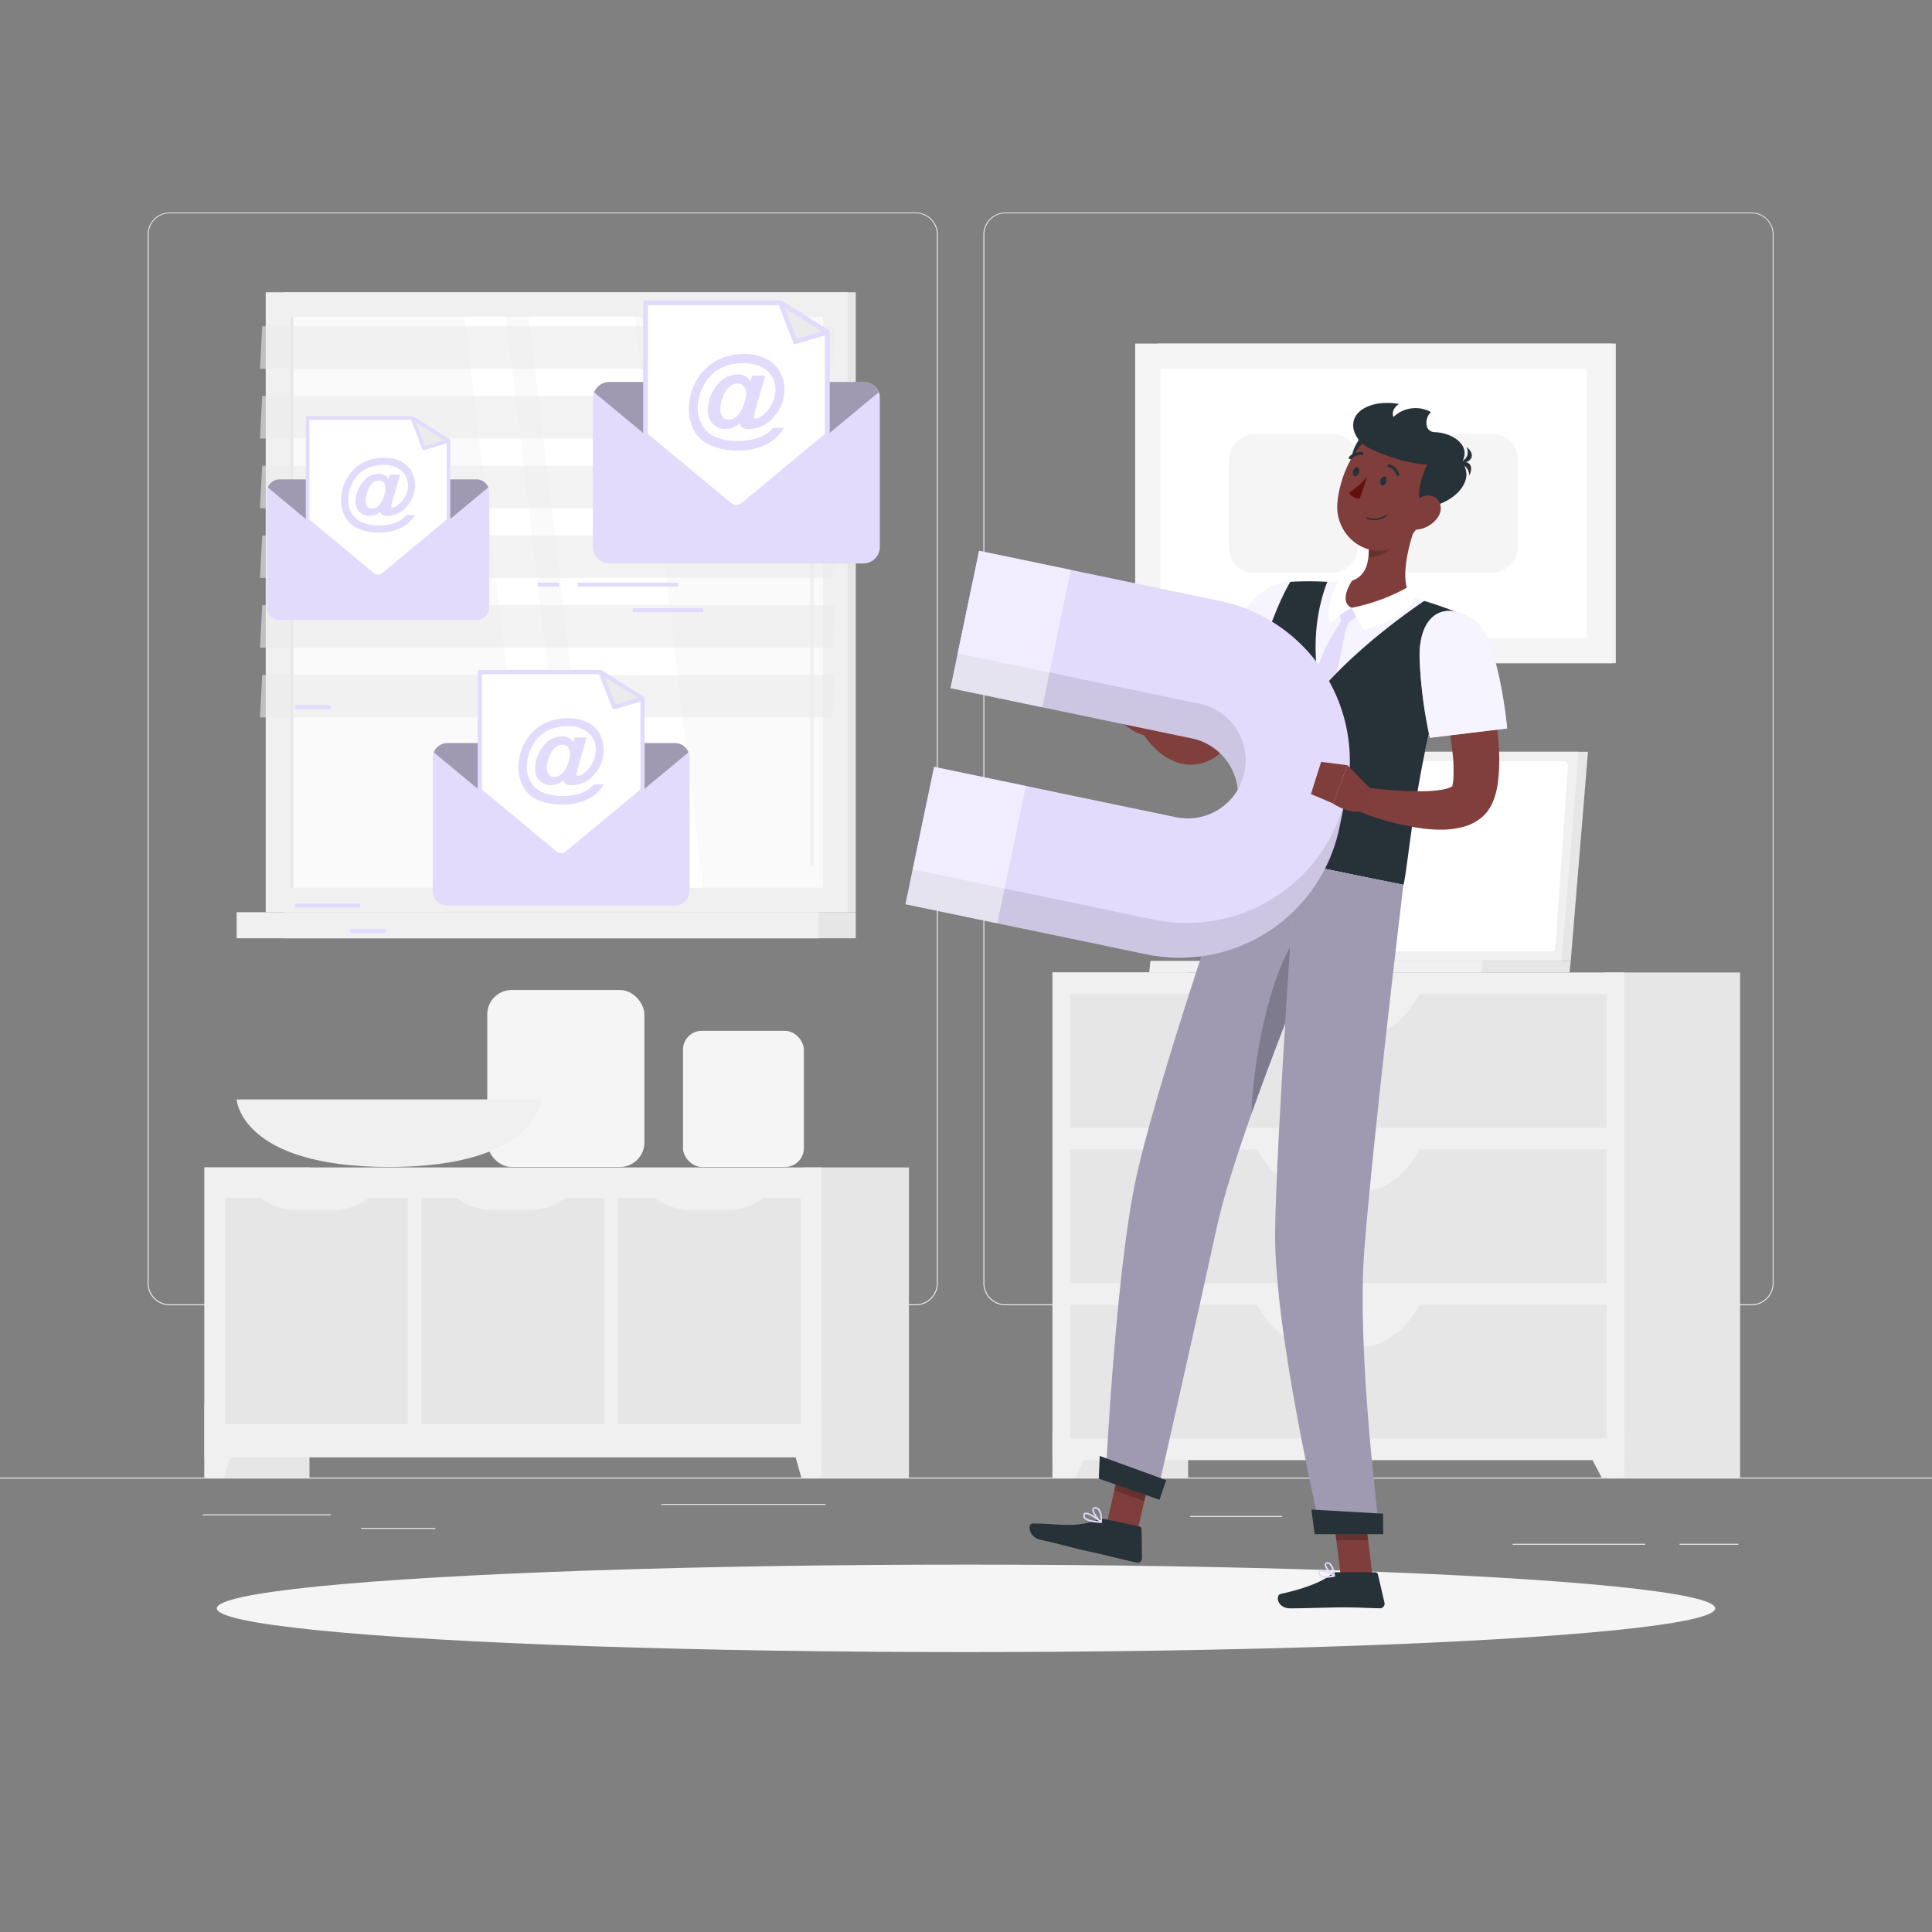 <svg xmlns="http://www.w3.org/2000/svg" viewBox="0 0 500 500"><rect x="0" y="0" width="500" height="500" fill="#808080" stroke="none"/><g id="freepik--background-complete--inject-430"><rect y="382.4" width="500" height="0.25" style="fill:#ebebeb"></rect><rect x="52.46" y="391.92" width="33.12" height="0.25" style="fill:#ebebeb"></rect><rect x="171.14" y="389.21" width="42.53" height="0.25" style="fill:#ebebeb"></rect><rect x="93.47" y="395.43" width="19.19" height="0.25" style="fill:#ebebeb"></rect><rect x="434.67" y="399.53" width="15.23" height="0.25" style="fill:#ebebeb"></rect><rect x="391.47" y="399.53" width="34.29" height="0.25" style="fill:#ebebeb"></rect><rect x="308" y="392.33" width="23.83" height="0.25" style="fill:#ebebeb"></rect><path d="M237,337.8H43.91a5.71,5.71,0,0,1-5.7-5.71V60.66A5.71,5.71,0,0,1,43.91,55H237a5.71,5.71,0,0,1,5.71,5.71V332.09A5.71,5.71,0,0,1,237,337.8ZM43.91,55.2a5.46,5.46,0,0,0-5.45,5.46V332.09a5.46,5.46,0,0,0,5.45,5.46H237a5.47,5.47,0,0,0,5.46-5.46V60.66A5.47,5.47,0,0,0,237,55.2Z" style="fill:#ebebeb"></path><path d="M453.31,337.8H260.21a5.72,5.72,0,0,1-5.71-5.71V60.66A5.72,5.72,0,0,1,260.21,55h193.1A5.71,5.71,0,0,1,459,60.66V332.09A5.71,5.71,0,0,1,453.31,337.8ZM260.21,55.2a5.47,5.47,0,0,0-5.46,5.46V332.09a5.47,5.47,0,0,0,5.46,5.46h193.1a5.47,5.47,0,0,0,5.46-5.46V60.66a5.47,5.47,0,0,0-5.46-5.46Z" style="fill:#ebebeb"></path><rect x="272.38" y="251.67" width="35.1" height="130.73" transform="translate(579.86 634.07) rotate(180)" style="fill:#e6e6e6"></rect><polygon points="278.22 382.4 272.38 382.4 272.38 370.63 284.35 370.63 278.22 382.4" style="fill:#f0f0f0"></polygon><rect x="415.24" y="251.67" width="35.1" height="130.73" transform="translate(865.58 634.07) rotate(180)" style="fill:#e6e6e6"></rect><rect x="272.38" y="251.67" width="147.96" height="126.21" transform="translate(692.72 629.55) rotate(180)" style="fill:#f0f0f0"></rect><rect x="276.91" y="257.26" width="138.89" height="34.61" transform="translate(692.72 549.13) rotate(180)" style="fill:#e6e6e6"></rect><path d="M339.8,268h13.12c5.7,0,11.15-4.27,15.07-11.81H324.73C328.65,263.75,334.1,268,339.8,268Z" style="fill:#f0f0f0"></path><polygon points="414.5 382.4 420.34 382.4 420.34 370.63 408.37 370.63 414.5 382.4" style="fill:#f0f0f0"></polygon><rect x="276.91" y="297.47" width="138.89" height="34.61" transform="translate(692.72 629.55) rotate(180)" style="fill:#e6e6e6"></rect><path d="M339.8,308.22h13.12c5.7,0,11.15-4.27,15.07-11.81H324.73C328.65,304,334.1,308.22,339.8,308.22Z" style="fill:#f0f0f0"></path><rect x="276.91" y="337.67" width="138.89" height="34.61" transform="translate(692.72 709.96) rotate(180)" style="fill:#e6e6e6"></rect><path d="M339.8,348.43h13.12c5.7,0,11.15-4.27,15.07-11.81H324.73C328.65,344.16,334.1,348.43,339.8,348.43Z" style="fill:#f0f0f0"></path><polygon points="410.97 194.56 332.85 194.56 328.39 248.68 406.51 248.68 410.97 194.56" style="fill:#e6e6e6"></polygon><polygon points="406.51 248.68 406.19 251.67 328.07 251.67 328.39 248.68 406.51 248.68" style="fill:#e6e6e6"></polygon><polygon points="408.56 194.56 330.45 194.56 325.99 248.68 404.11 248.68 408.56 194.56" style="fill:#f0f0f0"></polygon><path d="M402.53,245.15l3.26-46.88a1.08,1.08,0,0,0-1-1.24H333a1.05,1.05,0,0,0-1,1.05L328.76,245a1.1,1.1,0,0,0,1,1.24h71.81A1.06,1.06,0,0,0,402.53,245.15Z" style="fill:#fff"></path><polygon points="383.75 248.68 383.44 251.67 297.41 251.67 297.73 248.68 383.75 248.68" style="fill:#f0f0f0"></polygon><rect x="52.91" y="302.13" width="27.19" height="80.27" transform="translate(133.01 684.53) rotate(180)" style="fill:#e6e6e6"></rect><polygon points="58.08 382.4 52.91 382.4 52.91 363.25 63.49 363.25 58.08 382.4" style="fill:#f0f0f0"></polygon><rect x="208.04" y="302.13" width="27.19" height="80.27" transform="translate(443.27 684.53) rotate(180)" style="fill:#e6e6e6"></rect><rect x="52.91" y="302.13" width="159.63" height="75.04" transform="translate(265.46 679.3) rotate(180)" style="fill:#f0f0f0"></rect><polygon points="207.38 382.4 212.55 382.4 212.55 363.25 201.97 363.25 207.38 382.4" style="fill:#f0f0f0"></polygon><rect x="154.31" y="315.65" width="58.54" height="47.32" transform="translate(-155.73 522.89) rotate(-90)" style="fill:#e6e6e6"></rect><path d="M178.9,313.18h9.36A15.18,15.18,0,0,0,199,308.77H168.15A15.16,15.16,0,0,0,178.9,313.18Z" style="fill:#f0f0f0"></path><rect x="103.46" y="315.65" width="58.54" height="47.32" transform="translate(-206.58 472.04) rotate(-90)" style="fill:#e6e6e6"></rect><path d="M127.57,313.18h9.36a15.16,15.16,0,0,0,10.75-4.41H116.82A15.18,15.18,0,0,0,127.57,313.18Z" style="fill:#f0f0f0"></path><rect x="52.61" y="315.65" width="58.54" height="47.32" transform="translate(-257.43 421.19) rotate(-90)" style="fill:#e6e6e6"></rect><path d="M76.72,313.18h9.36a15.16,15.16,0,0,0,10.75-4.41H66A15.2,15.2,0,0,0,76.72,313.18Z" style="fill:#f0f0f0"></path><rect x="126.1" y="256.21" width="40.66" height="45.8" rx="6.31" style="fill:#f5f5f5"></rect><rect x="176.76" y="266.78" width="31.28" height="35.23" rx="4.86" style="fill:#f5f5f5"></rect><path d="M61.24,284.54s1,17.47,39.44,17.47,39.44-17.47,39.44-17.47Z" style="fill:#f0f0f0"></path><rect x="73.3" y="75.65" width="148.18" height="160.42" transform="translate(294.77 311.72) rotate(180)" style="fill:#e6e6e6"></rect><rect x="68.78" y="75.65" width="150.59" height="160.42" transform="translate(288.14 311.72) rotate(180)" style="fill:#f0f0f0"></rect><rect x="73.3" y="236.07" width="148.18" height="6.75" transform="translate(294.77 478.9) rotate(180)" style="fill:#e6e6e6"></rect><rect x="61.24" y="236.07" width="150.59" height="6.75" transform="translate(273.08 478.9) rotate(180)" style="fill:#f0f0f0"></rect><rect x="70.19" y="86.9" width="147.76" height="137.93" transform="translate(299.93 11.79) rotate(90)" style="fill:#fafafa"></rect><polygon points="181.93 229.74 164.32 81.98 136.82 81.98 154.44 229.74 181.93 229.74" style="fill:#fff"></polygon><path d="M210.1,224.33a.46.46,0,0,0,.46-.45V86.1a.46.46,0,0,0-.46-.45.45.45,0,0,0-.45.45V223.88A.45.45,0,0,0,210.1,224.33Z" style="fill:#f0f0f0"></path><polygon points="148.54 229.74 130.92 81.98 120.2 81.98 137.82 229.74 148.54 229.74" style="fill:#fff"></polygon><rect x="1.63" y="155.46" width="147.76" height="0.8" transform="translate(231.37 80.35) rotate(90)" style="fill:#e6e6e6"></rect><polygon points="67.28 95.44 215.46 95.44 216.04 84.44 67.86 84.44 67.28 95.44" style="fill:#ebebeb;opacity:0.6"></polygon><polygon points="67.28 113.49 215.46 113.49 216.04 102.48 67.86 102.48 67.28 113.49" style="fill:#ebebeb;opacity:0.6"></polygon><polygon points="67.28 131.53 215.46 131.53 216.04 120.53 67.86 120.53 67.28 131.53" style="fill:#ebebeb;opacity:0.6"></polygon><polygon points="67.28 149.58 215.46 149.58 216.04 138.57 67.86 138.57 67.28 149.58" style="fill:#ebebeb;opacity:0.6"></polygon><polygon points="67.28 167.62 215.46 167.62 216.04 156.62 67.86 156.62 67.28 167.62" style="fill:#ebebeb;opacity:0.6"></polygon><polygon points="67.28 185.66 215.46 185.66 216.04 174.66 67.86 174.66 67.28 185.66" style="fill:#ebebeb;opacity:0.6"></polygon><rect x="299.75" y="88.91" width="118.43" height="82.72" transform="translate(717.92 260.55) rotate(180)" style="fill:#f0f0f0"></rect><rect x="293.78" y="88.91" width="123.33" height="82.72" transform="translate(710.89 260.55) rotate(180)" style="fill:#f5f5f5"></rect><rect x="320.6" y="75.13" width="69.69" height="110.29" transform="translate(485.72 -225.17) rotate(90)" style="fill:#fff"></rect><rect x="358.2" y="113.59" width="35.9" height="33.38" rx="6.42" transform="translate(506.43 -245.87) rotate(90)" style="fill:#f5f5f5"></rect><rect x="316.79" y="113.59" width="35.9" height="33.38" rx="6.42" transform="translate(465.02 -204.46) rotate(90)" style="fill:#f5f5f5"></rect></g><g id="freepik--Shadow--inject-430"><ellipse id="freepik--path--inject-430" cx="250" cy="416.24" rx="193.89" ry="11.32" style="fill:#f5f5f5"></ellipse></g><g id="freepik--Character--inject-430"><polygon points="294.08 397.55 286.33 394.73 290.6 376.06 298.35 378.87 294.08 397.55" style="fill:#7f3e3b"></polygon><polygon points="355.2 407.84 346.98 407.84 344.64 388.79 352.87 388.79 355.2 407.84" style="fill:#7f3e3b"></polygon><path d="M345.9,406.89h10a.72.72,0,0,1,.7.56l1.7,7.31a1.19,1.19,0,0,1-1.19,1.46c-3.23-.05-5.58-.24-9.65-.24-2.5,0-10,.26-13.49.26s-3.94-3.42-2.53-3.73c6.33-1.38,11.09-3.29,13.1-5.12A2,2,0,0,1,345.9,406.89Z" style="fill:#263238"></path><path d="M286.05,393.16l8.8,1.88a.72.72,0,0,1,.57.7l.13,7.49a1.18,1.18,0,0,1-1.45,1.18c-3.17-.73-7.72-1.9-11.71-2.76-4.67-1-7.56-1.94-13-3.12-3.31-.71-3.54-4.24-2.1-4.25,6.59,0,10.58,1.27,16.72-.91A3.75,3.75,0,0,1,286.05,393.16Z" style="fill:#263238"></path><path d="M338.31,163q-3.78,5.76-7.71,11.46l-7.86,11.33c-1.28,1.89-2.62,3.75-3.84,5.6a17.54,17.54,0,0,1-3.35,3.76,11.77,11.77,0,0,1-5.52,2.6,11.38,11.38,0,0,1-3.13.07,11.73,11.73,0,0,1-2.73-.69,14.77,14.77,0,0,1-4.12-2.44,20.17,20.17,0,0,1-2.93-3c-.43-.52-.81-1.06-1.18-1.61s-.68-1.08-1.08-1.77l4.9-3.76,1.2.86,1.26.84a16.85,16.85,0,0,0,2.5,1.32,6,6,0,0,0,2.11.55c.57,0,.87-.11,1-.27a7,7,0,0,0,.51-.66c.26-.39.55-.9.95-1.65,1.18-2.11,2.34-4.13,3.56-6.14q3.62-6,7.39-11.86c1.27-1.95,2.53-3.89,3.84-5.81s2.58-3.85,3.94-5.74Z" style="fill:#803e3c"></path><path d="M342.48,158c1.33,7.77-16.54,26.25-16.54,26.25l-14.45-12a98.82,98.82,0,0,1,13-17C331.8,147.89,341,149.51,342.48,158Z" style="fill:#E2DBFC"></path><path d="M342.48,158c1.33,7.77-16.54,26.25-16.54,26.25l-14.45-12a98.82,98.82,0,0,1,13-17C331.8,147.89,341,149.51,342.48,158Z" style="fill:#fff;opacity:0.7"></path><path d="M331.15,167.05c-4.2,1.32-9.27,7.53-10.56,12.78l5.36,4.46A125.4,125.4,0,0,0,337.71,170C336.74,167.89,336,165.53,331.15,167.05Z" style="opacity:0.2"></path><polygon points="290.6 376.06 288.4 385.69 296.15 388.5 298.35 378.88 290.6 376.06" style="opacity:0.2"></polygon><polygon points="352.87 388.79 344.64 388.79 345.85 398.61 354.08 398.61 352.87 388.79" style="opacity:0.2"></polygon><path d="M379.25,159.32a182.64,182.64,0,0,0-8.43,26.18c-1.54,6.23-2.73,12.21-3.68,17.65-2.23,12.75-3.13,22.57-3.91,25.84l-43.16-8.74C319.76,173,334,150.57,334,150.57a86.33,86.33,0,0,1,10.57.07c.74.05,1.5.12,2.26.21a162.21,162.21,0,0,1,18.35,3.71c1.15.29,2.3.62,3.43.95C374.29,157.23,379.25,159.32,379.25,159.32Z" style="fill:#E2DBFC"></path><path d="M379.25,159.32a182.64,182.64,0,0,0-8.43,26.18c-1.54,6.23-2.73,12.21-3.68,17.65-2.23,12.75-3.13,22.57-3.91,25.84l-43.16-8.74C319.76,173,334,150.57,334,150.57a86.33,86.33,0,0,1,10.57.07c.74.05,1.5.12,2.26.21a162.21,162.21,0,0,1,18.35,3.71c1.15.29,2.3.62,3.43.95C374.29,157.23,379.25,159.32,379.25,159.32Z" style="fill:#fff;opacity:0.7"></path><path d="M347.73,159.71c-1.69,3-4,5.34-6.93,13.5.18,1.85.46,3.73.81,5.63q2-2.29,4.2-4.54c2.11-8,1.72-10.28,3.63-14.18Z" style="fill:#E2DBFC"></path><polygon points="347.32 162.34 346.62 157.98 349.79 157.29 351.71 159.07 347.32 162.34" style="fill:#E2DBFC"></polygon><path d="M368.58,155.51c-10.71,7.37-19.81,15.12-27,23.33-1.88-10.06-1.43-19.53,1.92-28.26a83.46,83.46,0,0,0-9.56,0s-14.21,22.45-13.9,69.68L363.23,229c.78-3.27,1.68-13.09,3.91-25.84.95-5.44,2.14-11.42,3.68-17.65a182.64,182.64,0,0,1,8.43-26.18S374.29,157.23,368.58,155.51Z" style="fill:#263238"></path><path d="M367.3,133.53c-2.29,5.67-5.53,16.25-2.15,21a18.57,18.57,0,0,1-15.23,2.77c-5.06-1.14-4.63-4.75-3.12-6.48,6.89-.24,7.66-5.16,7.39-10Z" style="fill:#7f3e3b"></path><path d="M349.79,157.3s1.42,2.84,3.18,5.73c3.7-1.07,12.5-4.16,13.12-8.61a4.48,4.48,0,0,0-1.69-2.5A48.85,48.85,0,0,1,349.79,157.3Z" style="fill:#fff"></path><path d="M349.79,157.3a23.7,23.7,0,0,0-5.35,3.91c-2.05-2.18,1-10.05,2.13-10.76a5.73,5.73,0,0,1,3.49-.4S346.16,155.54,349.79,157.3Z" style="fill:#fff"></path><path d="M362,136.52l-7.76,4.34a19.86,19.86,0,0,1-.06,3.37c2.58.15,6.57-1.91,7.34-4.49A9.09,9.09,0,0,0,362,136.52Z" style="opacity:0.2"></path><path d="M352.33,113c-2.24,2.45-4.49,8.58.41,8.53S356.18,108.78,352.33,113Z" style="fill:#263238"></path><path d="M371.2,126.51c-3,7.59-4.37,12.18-9.57,14.84-7.82,4-16.2-2.76-15.52-11.11.61-7.52,5.41-18.66,14-19.19A11.25,11.25,0,0,1,371.2,126.51Z" style="fill:#7f3e3b"></path><path d="M354.4,116c-5.09-2.54-6.68-9.64,1.75-11.47a17.33,17.33,0,0,1,5.91,0s-2.2,1.36-1.44,3.4a8.22,8.22,0,0,1,9.73-1.27c-1.58,1.24-1.93,5.11,1,5.19,4.42.12,9.56,3.33,7,7.78,3.73,4.67-2.09,11.16-10.34,11.82-2.25-4.53,1.38-11.23,1.38-11.23C365.23,120.11,359,118.28,354.4,116Z" style="fill:#263238"></path><path d="M377.1,119.76s3.77-.52,2.49-4.07C382.4,118.05,380.34,120.23,377.1,119.76Z" style="fill:#263238"></path><path d="M376.32,120.35s3.66-1.07,3.94,2.69C381.86,119.73,379.1,118.59,376.32,120.35Z" style="fill:#263238"></path><path d="M372.08,133.94a7.62,7.62,0,0,1-5,3.08c-2.69.39-3.71-2.11-2.69-4.47.91-2.13,3.4-4.9,6-4.21S373.53,131.89,372.08,133.94Z" style="fill:#7f3e3b"></path><path d="M286.12,382.85l13.13,4.76s10.25-45.14,15.7-70.16c1.66-7.62,5-18.08,8.94-29.24,5-14,10.92-29.16,15.72-41,5.06-12.45,8.83-21.24,8.83-21.24l-28.37-5.74s-21.65,62.3-26.52,86.92C288.49,332.77,286.12,382.85,286.12,382.85Z" style="fill:#E2DBFC"></path><g style="opacity:0.3"><path d="M286.12,382.85l13.13,4.76s10.25-45.14,15.7-70.16c1.66-7.62,5-18.08,8.94-29.24,5-14,10.92-29.16,15.72-41,5.06-12.45,8.83-21.24,8.83-21.24l-28.37-5.74s-21.65,62.3-26.52,86.92C288.49,332.77,286.12,382.85,286.12,382.85Z"></path></g><path d="M323.89,288.21c5-14,10.92-29.16,15.72-41l-2.2-6.79C329.3,248,324.23,273.84,323.89,288.21Z" style="opacity:0.2"></path><path d="M335.37,223.35s-5.06,71-5.37,95.17c-.33,26.43,12,78.19,12,78.19h15.06s-6-46.71-4-72.89c2.24-29.28,10.14-94.83,10.14-94.83Z" style="fill:#E2DBFC"></path><g style="opacity:0.3"><path d="M335.37,223.35s-5.06,71-5.37,95.17c-.33,26.43,12,78.19,12,78.19h15.06s-6-46.71-4-72.89c2.24-29.28,10.14-94.83,10.14-94.83Z"></path></g><polygon points="340.23 397.04 357.97 397.04 357.92 391.74 339.39 390.67 340.23 397.04" style="fill:#263238"></polygon><polygon points="284.37 382.68 300.09 388.13 301.8 383.06 284.61 376.8 284.37 382.68" style="fill:#263238"></polygon><path d="M358.77,124.73c-.2.63-.7,1-1.11.89s-.58-.76-.37-1.4.7-1,1.11-.89S359,124.1,358.77,124.73Z" style="fill:#263238"></path><ellipse cx="350.92" cy="122.08" rx="1.2" ry="0.79" transform="translate(128.26 419.52) rotate(-72.36)" style="fill:#263238"></ellipse><path d="M353.82,123.41a23.13,23.13,0,0,1-4.75,4.17,3.93,3.93,0,0,0,2.82,1.51Z" style="fill:#630f0f"></path><path d="M354.58,134.49a7.33,7.33,0,0,1-.83-.22.21.21,0,0,1-.13-.25.2.2,0,0,1,.25-.12,5.17,5.17,0,0,0,4.7-.59.19.19,0,0,1,.27,0,.18.18,0,0,1,0,.27A5.41,5.41,0,0,1,354.58,134.49Z" style="fill:#263238"></path><path d="M361.72,123.16a.38.38,0,0,1-.3-.25,3.12,3.12,0,0,0-2-2,.4.4,0,0,1-.29-.48.39.39,0,0,1,.48-.27,3.9,3.9,0,0,1,2.51,2.54.38.38,0,0,1-.25.49A.31.31,0,0,1,361.72,123.16Z" style="fill:#263238"></path><path d="M349.4,118.85a.36.36,0,0,1-.2-.11.38.38,0,0,1,0-.55,3.79,3.79,0,0,1,3.33-1.19.4.4,0,0,1,.31.46.39.39,0,0,1-.45.31,3,3,0,0,0-2.63,1A.42.42,0,0,1,349.4,118.85Z" style="fill:#263238"></path><path d="M343.19,408.32a2.47,2.47,0,0,1-1.59-.42,1.2,1.2,0,0,1-.41-1,.63.63,0,0,1,.33-.55c.9-.47,3.57,1.17,3.87,1.35a.21.21,0,0,1,.1.2.2.2,0,0,1-.15.16A9.56,9.56,0,0,1,343.19,408.32Zm-1.24-1.7a.58.58,0,0,0-.25.05.25.25,0,0,0-.12.23.8.8,0,0,0,.27.71c.45.37,1.53.42,2.92.14A8,8,0,0,0,342,406.62Z" style="fill:#E2DBFC"></path><path d="M345.29,408a.15.15,0,0,1-.09,0c-.85-.46-2.52-2.27-2.35-3.18a.62.62,0,0,1,.61-.51,1,1,0,0,1,.83.25c1,.78,1.19,3.15,1.2,3.25a.19.19,0,0,1-.2.21Zm-1.69-3.33h-.09c-.25,0-.27.15-.28.2-.1.54,1,1.9,1.82,2.55a4.76,4.76,0,0,0-1-2.58A.67.67,0,0,0,343.6,404.7Z" style="fill:#E2DBFC"></path><path d="M285,394.1h0c-1.35,0-3.73-.2-4.45-1.17a1.09,1.09,0,0,1-.17-1,.59.59,0,0,1,.42-.43c1.1-.35,4,2,4.32,2.26a.19.19,0,0,1,.06.22A.18.18,0,0,1,285,394.1Zm-4-2.26-.07,0a.2.2,0,0,0-.16.18.7.7,0,0,0,.1.66c.41.54,1.72.9,3.56,1C283.26,392.81,281.64,391.76,281,391.84Z" style="fill:#E2DBFC"></path><path d="M285,394.1a.23.23,0,0,1-.14,0c-.89-.64-2.46-2.8-2.12-3.67.07-.21.28-.44.82-.38a1.45,1.45,0,0,1,1,.55c.85,1.06.62,3.27.61,3.37a.19.19,0,0,1-.11.15Zm-1.69-3.71c-.17,0-.2.11-.21.14-.2.52.83,2.17,1.7,3a4.51,4.51,0,0,0-.56-2.71,1.07,1.07,0,0,0-.72-.41Z" style="fill:#E2DBFC"></path><path d="M300.09,184.54,294,178.76l-2.87,8.85s5.74,4.82,8.1,1.77Z" style="fill:#7f3e3b"></path><polygon points="285.89 177.01 286.01 185.46 291.14 187.61 294.01 178.76 285.89 177.01" style="fill:#7f3e3b"></polygon><path d="M314,164.57l-62.45-13L246,178.1l62.45,13a15,15,0,0,1-6.12,29.38l-62.45-13L234.34,234l62.45,13a42.23,42.23,0,0,0,49.81-32.64l2.13-10.26Z" style="fill:#E2DBFC"></path><path d="M314,164.57l-62.45-13L246,178.1l62.45,13a15,15,0,0,1-6.12,29.38l-62.45-13L234.34,234l62.45,13a42.23,42.23,0,0,0,49.81-32.64l2.13-10.26Z" style="opacity:0.1"></path><path d="M348.48,205.33A42.23,42.23,0,0,1,298.67,238l-62.45-13,5.53-26.54,62.45,13a15,15,0,1,0,6.11-29.37l-62.45-13,5.52-26.54,62.46,13a42.26,42.26,0,0,1,32.64,49.81Z" style="fill:#E2DBFC"></path><rect x="249.43" y="144.61" width="24.28" height="36.34" transform="translate(38.66 -49.89) rotate(11.76)" style="fill:#fff;opacity:0.5"></rect><rect x="237.79" y="200.53" width="24.28" height="36.34" transform="translate(49.81 -46.34) rotate(11.76)" style="fill:#fff;opacity:0.5"></rect><path d="M383.12,166.55c.84,3,1.48,5.78,2.13,8.69s1.15,5.83,1.62,8.79.81,6,1,9.07a47.33,47.33,0,0,1-.28,9.86,22,22,0,0,1-.63,2.87,16.27,16.27,0,0,1-.57,1.59,7.18,7.18,0,0,1-.39.86l-.23.45-.32.53a10.41,10.41,0,0,1-3.2,3.18,13.1,13.1,0,0,1-3.28,1.47,21.17,21.17,0,0,1-5.61.8,37.26,37.26,0,0,1-4.92-.27,69.16,69.16,0,0,1-17.58-4.78l1.67-5.95,4.14.46c1.4.15,2.79.25,4.17.36a79.12,79.12,0,0,0,8.08.24,30.35,30.35,0,0,0,3.7-.32,10.47,10.47,0,0,0,2.86-.75,2,2,0,0,0,.59-.4c.05-.08-.07,0-.21.12a.15.15,0,0,0,0,.06s0,0,0,0l0-.13c0-.11.06-.27.1-.45a12.84,12.84,0,0,0,.18-1.37,42.25,42.25,0,0,0-.29-7.38c-.32-2.63-.72-5.33-1.23-8-1-5.4-2.23-11-3.53-16.26Z" style="fill:#803e3c"></path><path d="M381.47,160.52c6.45,4.53,8.58,28,8.58,28l-20,2.43a115.93,115.93,0,0,1-2.66-20.6C367.12,159.21,373.65,155,381.47,160.52Z" style="fill:#E2DBFC"></path><path d="M381.47,160.52c6.45,4.53,8.58,28,8.58,28l-20,2.43a115.93,115.93,0,0,1-2.66-20.6C367.12,159.21,373.65,155,381.47,160.52Z" style="fill:#fff;opacity:0.7"></path><path d="M354.56,204,348.69,198,345,208s6.11,3.92,8.54.88Z" style="fill:#7f3e3b"></path><polygon points="341.91 197.17 339.27 205.5 345.04 207.95 348.69 198.04 341.91 197.17" style="fill:#7f3e3b"></polygon></g><g id="freepik--Emails--inject-430"><path d="M227.7,103.12v38.43a4.28,4.28,0,0,1-4.27,4.27H157.71a4.28,4.28,0,0,1-4.27-4.27V103.12a4.21,4.21,0,0,1,.31-1.59,4.29,4.29,0,0,1,4-2.68h65.72a4.28,4.28,0,0,1,4,2.68A4.21,4.21,0,0,1,227.7,103.12Z" style="fill:#E2DBFC"></path><path d="M227.39,101.53l-35.07,29.11a2.75,2.75,0,0,1-3.5,0l-35.07-29.11a4.29,4.29,0,0,1,4-2.68h65.72A4.28,4.28,0,0,1,227.39,101.53Z" style="opacity:0.3"></path><path d="M202,78.35H167.06v34.22l21.76,18.07a2.75,2.75,0,0,0,3.5,0l21.77-18.07V86Z" style="fill:#fff"></path><path d="M190.57,131.88a3.32,3.32,0,0,1-2.14-.78L166.67,113a.62.62,0,0,1-.22-.47V78.35a.61.61,0,0,1,.61-.61H202a.59.59,0,0,1,.32.09l12.14,7.63a.6.6,0,0,1,.28.52v26.59a.62.62,0,0,1-.22.47L192.71,131.1A3.32,3.32,0,0,1,190.57,131.88Zm-22.91-19.6,21.55,17.89a2.13,2.13,0,0,0,2.72,0l21.55-17.89v-26L201.77,79H167.66Z" style="fill:#E2DBFC"></path><polygon points="214.09 85.98 201.95 78.34 205.88 88.46 214.09 85.98" style="fill:#ebebeb"></polygon><path d="M205.88,89.07a.62.62,0,0,1-.57-.39l-3.93-10.12a.61.61,0,0,1,.89-.73l12.14,7.63a.62.62,0,0,1,.28.6.6.6,0,0,1-.43.5L206.05,89A.47.47,0,0,1,205.88,89.07Zm-2.7-9.23,3.06,7.87,6.39-1.93Z" style="fill:#E2DBFC"></path><path d="M200.09,110.75h2.76a10.51,10.51,0,0,1-4.3,4.13,16,16,0,0,1-7.64,1.71,16.58,16.58,0,0,1-7.28-1.45,8.7,8.7,0,0,1-4.31-4.27,12.27,12.27,0,0,1-1-6.14,14.87,14.87,0,0,1,2.25-6.8,12.72,12.72,0,0,1,5.09-4.72,15.28,15.28,0,0,1,7-1.58,12.29,12.29,0,0,1,5.71,1.27,8.05,8.05,0,0,1,3.61,3.62,9.62,9.62,0,0,1,1,5.12,10.34,10.34,0,0,1-2.5,6,8.6,8.6,0,0,1-6.82,3.38,2.72,2.72,0,0,1-1.59-.38,1.65,1.65,0,0,1-.64-1.1,5.36,5.36,0,0,1-3.65,1.48,4.39,4.39,0,0,1-3.46-1.49,5.12,5.12,0,0,1-1.11-4,10.32,10.32,0,0,1,2.14-5.57,6.81,6.81,0,0,1,5.56-3.06,3.45,3.45,0,0,1,3.28,1.76l.43-1.44h3.43l-2.68,9.31a7.15,7.15,0,0,0-.27,1.14.66.66,0,0,0,.11.49.46.46,0,0,0,.35.16,3.2,3.2,0,0,0,1.66-.75,8,8,0,0,0,2.35-2.65,8.18,8.18,0,0,0,1.08-3.44,6.5,6.5,0,0,0-1.89-5.34Q196.51,94,192.36,94a12.27,12.27,0,0,0-6.07,1.43,10.23,10.23,0,0,0-4,4,13.13,13.13,0,0,0-1.66,5.42,8.81,8.81,0,0,0,1,5,7.17,7.17,0,0,0,3.62,3.28,14.3,14.3,0,0,0,5.64,1,15.45,15.45,0,0,0,5.4-.86A9.24,9.24,0,0,0,200.09,110.75Zm-13.62-5.33a3.48,3.48,0,0,0,.48,2.42,1.94,1.94,0,0,0,1.6.78,3,3,0,0,0,1.41-.36,4.09,4.09,0,0,0,1-.82,7.44,7.44,0,0,0,1.36-2.31,9.07,9.07,0,0,0,.72-2.83,3.14,3.14,0,0,0-.5-2.25,2,2,0,0,0-1.66-.79,3.21,3.21,0,0,0-2.13.87,5.75,5.75,0,0,0-1.62,2.46A10.3,10.3,0,0,0,186.47,105.42Z" style="fill:#E2DBFC"></path><path d="M178.47,196.12v34.41a3.83,3.83,0,0,1-3.82,3.83H115.81a3.84,3.84,0,0,1-3.83-3.83V196.12a3.74,3.74,0,0,1,.28-1.42,3.83,3.83,0,0,1,3.55-2.4h58.84a3.82,3.82,0,0,1,3.54,2.39A3.65,3.65,0,0,1,178.47,196.12Z" style="fill:#E2DBFC"></path><path d="M178.19,194.69l-31.4,26.07a2.46,2.46,0,0,1-3.13,0l-31.4-26.06a3.83,3.83,0,0,1,3.55-2.4h58.84A3.82,3.82,0,0,1,178.19,194.69Z" style="opacity:0.3"></path><path d="M155.42,173.94H124.17v30.64l19.49,16.18a2.43,2.43,0,0,0,3.13,0l19.49-16.18V180.77Z" style="fill:#fff"></path><path d="M145.23,221.87a3,3,0,0,1-1.92-.69L123.82,205a.55.55,0,0,1-.19-.42V173.94a.55.55,0,0,1,.54-.55h31.25a.52.52,0,0,1,.29.09l10.86,6.83a.54.54,0,0,1,.26.46v23.81a.56.56,0,0,1-.2.42l-19.49,16.18A3,3,0,0,1,145.23,221.87Zm-20.51-17.54,19.29,16a1.9,1.9,0,0,0,2.44,0l19.29-16V181.07l-10.48-6.59H124.72Z" style="fill:#E2DBFC"></path><polygon points="166.28 180.77 155.42 173.94 158.93 182.99 166.28 180.77" style="fill:#ebebeb"></polygon><path d="M158.93,183.54a.54.54,0,0,1-.5-.35l-3.52-9.06a.53.53,0,0,1,.16-.61.54.54,0,0,1,.64,0l10.86,6.83a.55.55,0,0,1,.25.54.54.54,0,0,1-.38.44l-7.35,2.22A.41.41,0,0,1,158.93,183.54Zm-2.41-8.27,2.74,7.06L165,180.6Z" style="fill:#E2DBFC"></path><path d="M153.75,203h2.47a9.35,9.35,0,0,1-3.85,3.7,14.33,14.33,0,0,1-6.84,1.53,15,15,0,0,1-6.52-1.29,7.8,7.8,0,0,1-3.85-3.83,10.91,10.91,0,0,1-.94-5.5,13.19,13.19,0,0,1,2-6.08,11.28,11.28,0,0,1,4.56-4.23,13.52,13.52,0,0,1,6.24-1.42,11,11,0,0,1,5.12,1.14,7.18,7.18,0,0,1,3.23,3.24,8.65,8.65,0,0,1,.85,4.58,9.24,9.24,0,0,1-2.24,5.36,7.67,7.67,0,0,1-6.1,3,2.47,2.47,0,0,1-1.43-.33,1.47,1.47,0,0,1-.57-1,4.8,4.8,0,0,1-3.27,1.32,3.93,3.93,0,0,1-3.1-1.33,4.6,4.6,0,0,1-1-3.54,9.42,9.42,0,0,1,1.92-5,6.1,6.1,0,0,1,5-2.74,3.07,3.07,0,0,1,2.94,1.58l.39-1.29h3.06l-2.4,8.33q-.21.8-.24,1a.63.63,0,0,0,.1.44.41.41,0,0,0,.31.14,2.85,2.85,0,0,0,1.49-.67,7.26,7.26,0,0,0,2.11-2.37,7.49,7.49,0,0,0,1-3.08,5.83,5.83,0,0,0-1.7-4.78,7.6,7.6,0,0,0-5.63-1.93,10.92,10.92,0,0,0-5.44,1.29,9.08,9.08,0,0,0-3.58,3.61,11.78,11.78,0,0,0-1.48,4.85,7.92,7.92,0,0,0,.89,4.47,6.43,6.43,0,0,0,3.25,2.93,12.66,12.66,0,0,0,5,.92,13.62,13.62,0,0,0,4.84-.77A8.2,8.2,0,0,0,153.75,203Zm-12.2-4.77a3.11,3.11,0,0,0,.44,2.17,1.72,1.72,0,0,0,1.42.7,2.62,2.62,0,0,0,1.27-.33,3.3,3.3,0,0,0,.93-.73,6.38,6.38,0,0,0,1.22-2.07,8.51,8.51,0,0,0,.65-2.53,2.87,2.87,0,0,0-.46-2,1.78,1.78,0,0,0-1.48-.7,2.92,2.92,0,0,0-1.91.77,5.26,5.26,0,0,0-1.45,2.2A9.56,9.56,0,0,0,141.55,198.18Z" style="fill:#E2DBFC"></path><path d="M126.62,127.37v29.79a3.32,3.32,0,0,1-3.31,3.31H72.37a3.32,3.32,0,0,1-3.32-3.31V127.37a3.18,3.18,0,0,1,.25-1.23,3.31,3.31,0,0,1,3.07-2.08h50.94a3.33,3.33,0,0,1,3.07,2.07A3.22,3.22,0,0,1,126.62,127.37Z" style="fill:#E2DBFC"></path><path d="M126.38,126.13,99.19,148.7a2.13,2.13,0,0,1-2.71,0L69.3,126.14a3.31,3.31,0,0,1,3.07-2.08h50.94A3.33,3.33,0,0,1,126.38,126.13Z" style="opacity:0.3"></path><path d="M106.66,108.16h-27V134.7l16.87,14a2.1,2.1,0,0,0,2.71,0l16.88-14V114.08Z" style="fill:#fff"></path><path d="M97.84,149.66a2.59,2.59,0,0,1-1.66-.6l-16.87-14a.46.46,0,0,1-.17-.36V108.16a.47.47,0,0,1,.47-.47h27.05a.46.46,0,0,1,.25.08l9.41,5.91a.5.5,0,0,1,.22.4V134.7a.49.49,0,0,1-.17.36l-16.87,14A2.59,2.59,0,0,1,97.84,149.66ZM80.08,134.47l16.7,13.87a1.65,1.65,0,0,0,2.11,0l16.7-13.87V114.34l-9.07-5.7H80.08Z" style="fill:#E2DBFC"></path><polygon points="116.07 114.08 106.66 108.16 109.7 116 116.07 114.08" style="fill:#ebebeb"></polygon><path d="M109.7,116.48a.46.46,0,0,1-.43-.31l-3-7.84a.47.47,0,0,1,.69-.56l9.41,5.91a.48.48,0,0,1,.21.47.45.45,0,0,1-.33.38l-6.36,1.93Zm-2.09-7.16,2.38,6.11,5-1.5Z" style="fill:#E2DBFC"></path><path d="M105.22,133.28h2.14a8.12,8.12,0,0,1-3.34,3.2,12.35,12.35,0,0,1-5.92,1.33,12.86,12.86,0,0,1-5.64-1.12,6.73,6.73,0,0,1-3.34-3.31,9.51,9.51,0,0,1-.81-4.76,11.49,11.49,0,0,1,1.75-5.27A9.74,9.74,0,0,1,94,119.69a11.77,11.77,0,0,1,5.41-1.23,9.43,9.43,0,0,1,4.43,1,6.27,6.27,0,0,1,2.8,2.8,7.5,7.5,0,0,1,.73,4,8,8,0,0,1-1.94,4.64,6.65,6.65,0,0,1-5.28,2.62,2.08,2.08,0,0,1-1.24-.3,1.27,1.27,0,0,1-.49-.85,4.17,4.17,0,0,1-2.83,1.15,3.39,3.39,0,0,1-2.68-1.16,4,4,0,0,1-.87-3.06,8.12,8.12,0,0,1,1.67-4.32,5.27,5.27,0,0,1,4.3-2.37,2.65,2.65,0,0,1,2.54,1.37l.34-1.12h2.66L101.47,130a5.93,5.93,0,0,0-.21.88.54.54,0,0,0,.09.38.34.34,0,0,0,.27.12,2.47,2.47,0,0,0,1.29-.58,6.63,6.63,0,0,0,2.66-4.72A5.05,5.05,0,0,0,104.1,122a6.62,6.62,0,0,0-4.88-1.66,9.47,9.47,0,0,0-4.7,1.11,7.78,7.78,0,0,0-3.1,3.13,10.06,10.06,0,0,0-1.29,4.2,6.89,6.89,0,0,0,.77,3.86,5.6,5.6,0,0,0,2.82,2.54,11.1,11.1,0,0,0,4.37.8,11.75,11.75,0,0,0,4.18-.67A7.06,7.06,0,0,0,105.22,133.28Zm-10.56-4.13A2.7,2.7,0,0,0,95,131a1.51,1.51,0,0,0,1.24.6,2.28,2.28,0,0,0,1.1-.28,2.9,2.9,0,0,0,.8-.63,5.79,5.79,0,0,0,1.06-1.79,7.66,7.66,0,0,0,.56-2.2,2.49,2.49,0,0,0-.4-1.74,1.54,1.54,0,0,0-1.28-.61,2.53,2.53,0,0,0-1.66.67A4.58,4.58,0,0,0,95.2,127,8.09,8.09,0,0,0,94.66,129.15Z" style="fill:#E2DBFC"></path><rect x="149.49" y="150.78" width="25.98" height="1.04" style="fill:#E2DBFC"></rect><rect x="163.75" y="157.4" width="18.28" height="1.04" style="fill:#E2DBFC"></rect><rect x="76.4" y="233.84" width="16.84" height="1.04" style="fill:#E2DBFC"></rect><rect x="90.66" y="240.45" width="9.14" height="1.04" style="fill:#E2DBFC"></rect><rect x="76.4" y="182.47" width="9.14" height="1.04" style="fill:#E2DBFC"></rect><rect x="139.14" y="150.78" width="5.57" height="1.04" style="fill:#E2DBFC"></rect></g></svg>